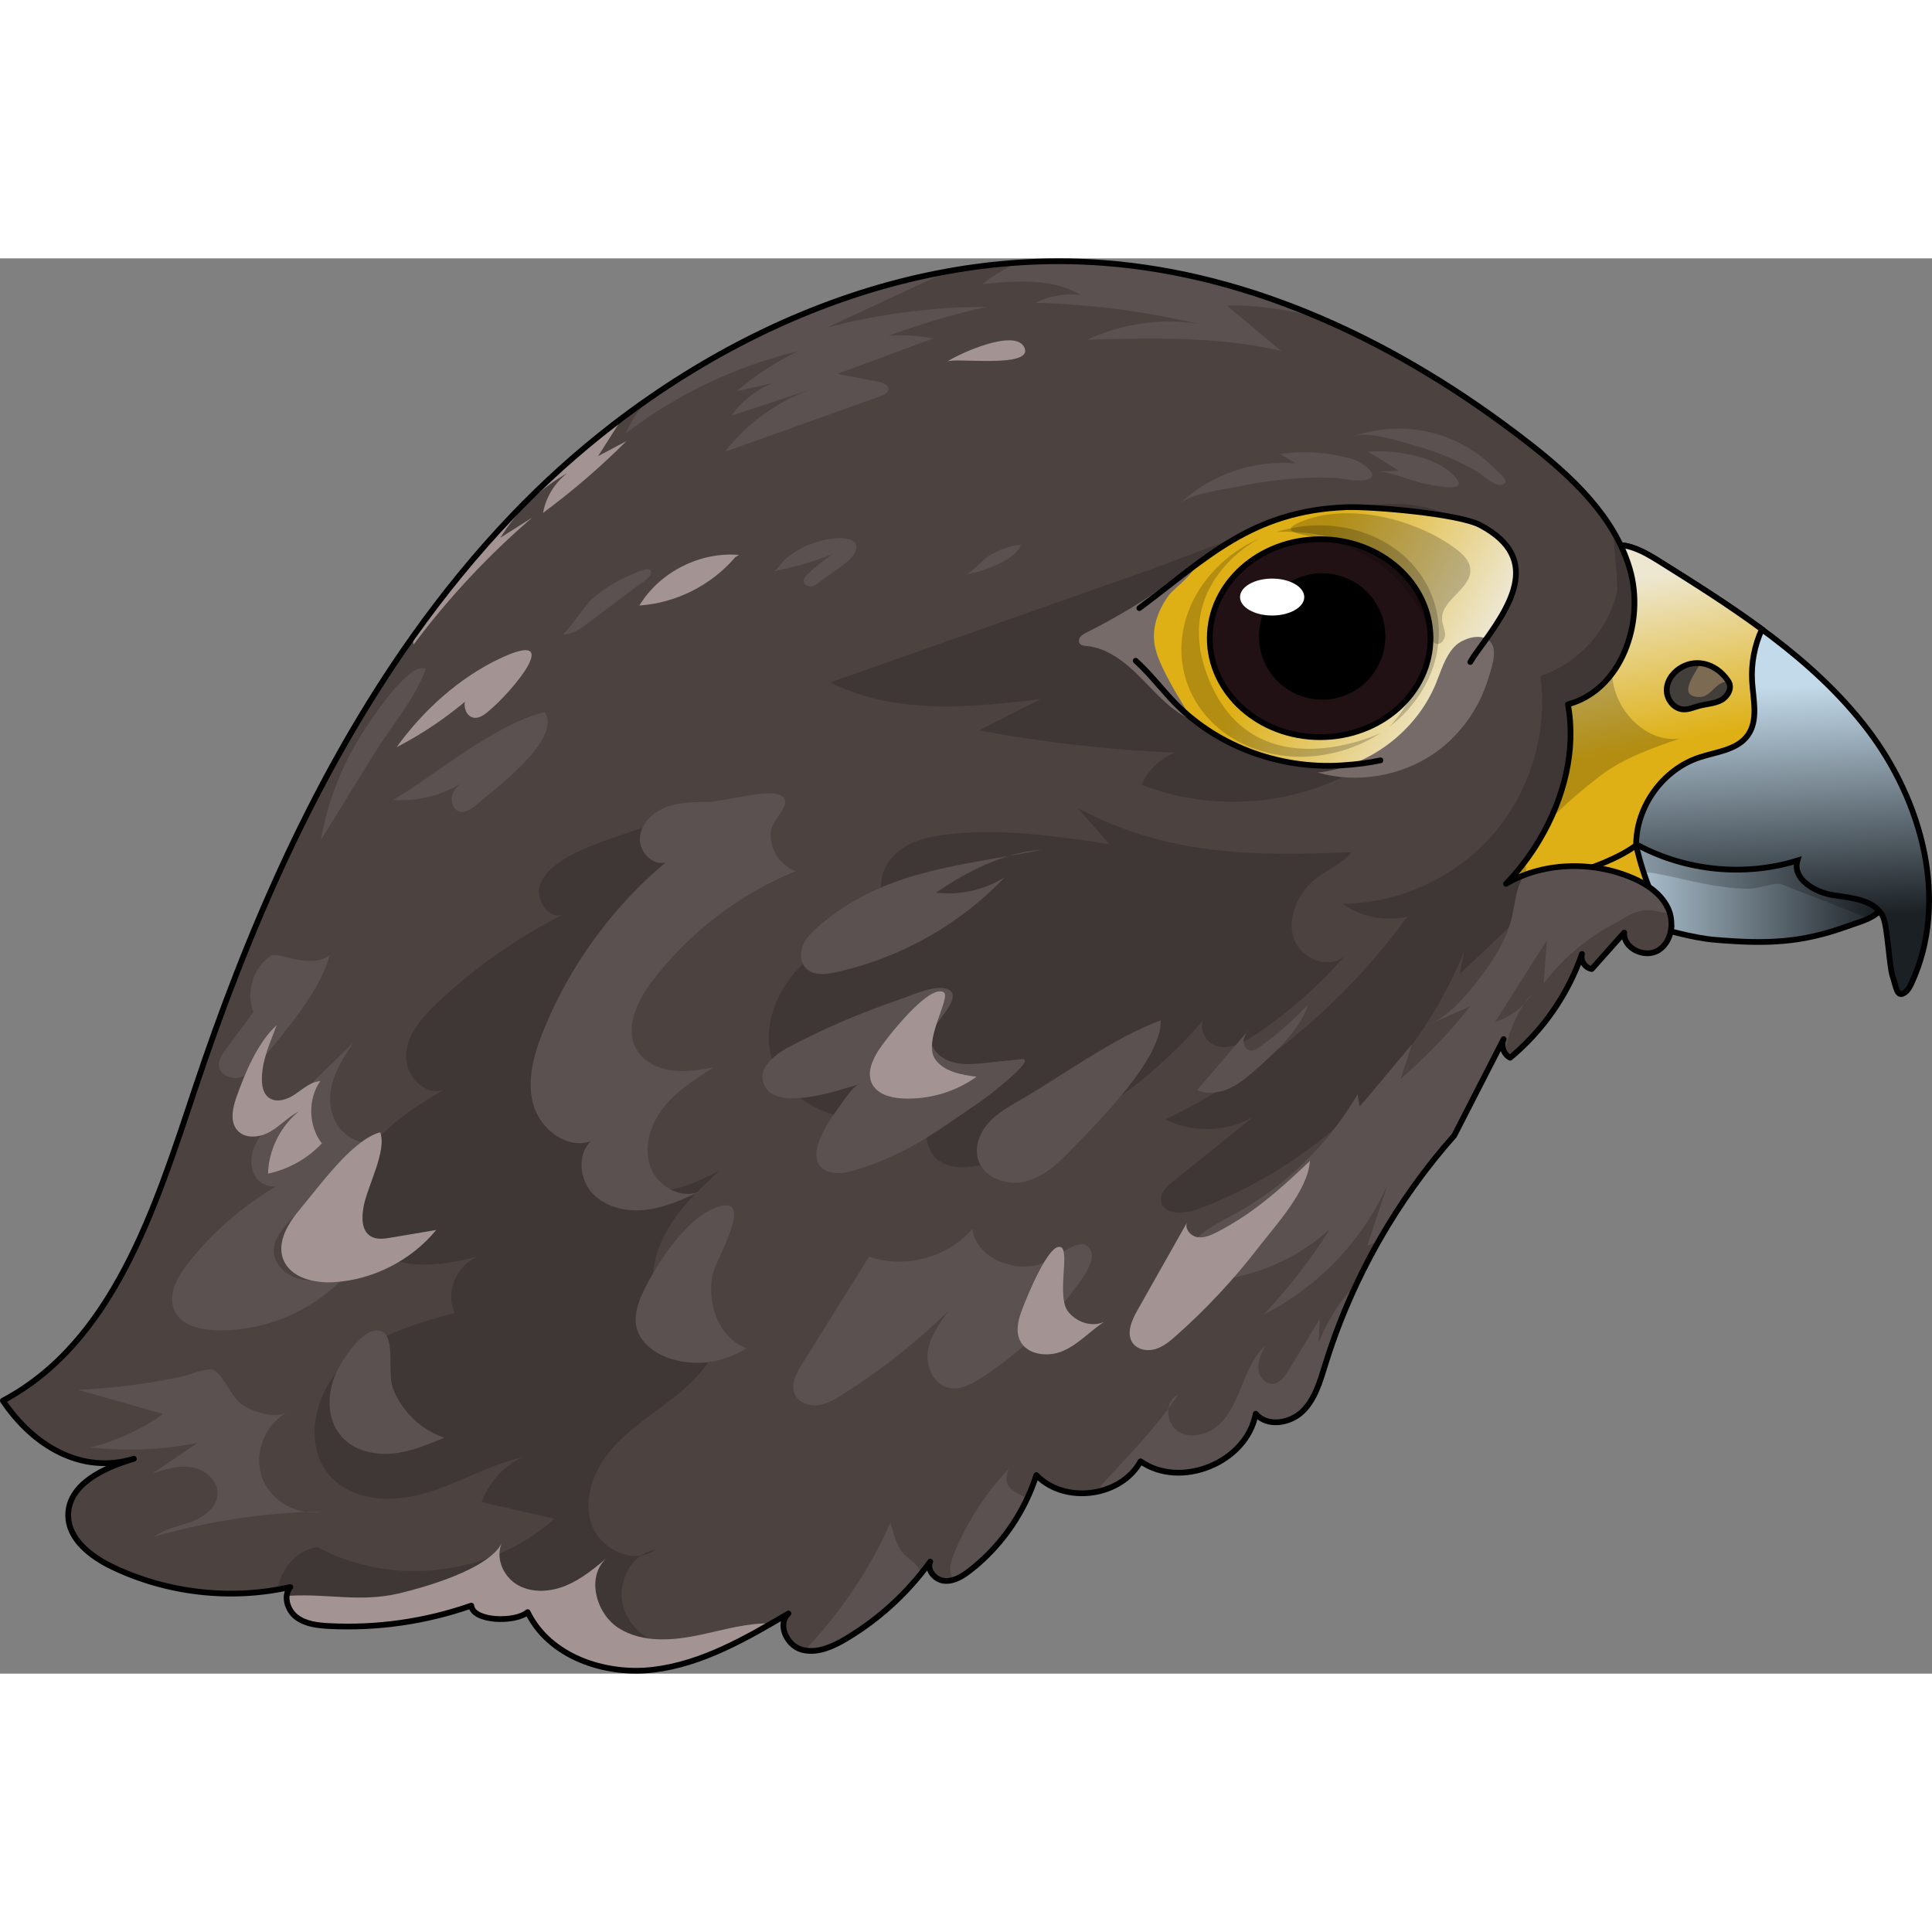 <?xml version="1.0" encoding="utf-8"?>
<!-- Created by: Science Figures, www.sciencefigures.org, Generator: Science Figures Editor -->
<svg version="1.1" id="Camada_1" xmlns="http://www.w3.org/2000/svg" xmlns:xlink="http://www.w3.org/1999/xlink" 
	 width="800px" height="800px" viewBox="0 0 336.82 246.736" enable-background="new 0 0 336.82 246.736"
	 xml:space="preserve">
<rect x="0" y="0" width="336.82" height="246.736" fill="#808080" stroke="none"/>
<g>
	<g>
		<linearGradient id="SVGID_1_" gradientUnits="userSpaceOnUse" x1="266.555" y1="108.283" x2="328.589" y2="108.283">
			<stop  offset="0.196" style="stop-color:#C3DAEA"/>
			<stop  offset="1" style="stop-color:#1B2024"/>
		</linearGradient>
		<path fill="url(#SVGID_1_)" d="M328.589,111.339c0.005,1.9-1.193,2.959-2.806,3.722c-1.163,0.559-2.539,0.96-3.831,1.425
			c-7.908,2.826-13.718,3.103-22.983,2.316c-2.336-0.198-5.078-0.802-7.701-1.49c-1.787-0.47-3.519-0.98-5.033-1.43
			c-3.019-0.896-6.26-0.901-9.106-2.366c-2.519-1.296-10.634-1.309-10.575-4.134c0.005-0.337,0.039-0.663,0.104-0.98
			c0.292-1.534,1.183-2.841,2.395-3.91c0.109-0.099,0.218-0.193,0.332-0.287c1.608-1.316,9.714-4.759,11.703-5.328
			c6.973-1.99,14.203-1.831,21.345-0.47c6.671,1.272,13.268,3.603,19.514,6.221C325.036,105.925,328.579,107.993,328.589,111.339z"
			/>
		<path opacity="0.2" d="M328.589,111.339c0.005,1.9-1.193,2.959-2.806,3.722c-5.083-1.984-10.165-3.969-15.248-5.949
			c-0.94-0.366-4.009,0.738-5.206,0.772c-1.851,0.05-3.702-0.129-5.538-0.396c-3.771-0.544-7.458-1.569-11.204-2.267
			c-5.117-0.96-16.969,2.794-21.928,1.181c-0.802-0.257-1.584-0.594-2.336-1.025c1.435-1.168,3.029-2.118,4.731-2.885
			c7.77-3.538,23.887-5.927,31.845-6.06c0.51-0.01,1.019-0.015,1.534-0.025c6.671,1.272,13.268,3.603,19.514,6.221
			C325.036,105.925,328.579,107.993,328.589,111.339z"/>
		<path fill="none" stroke="#000000" stroke-miterlimit="10" d="M321.953,116.486c3.082-1.102,6.645-1.872,6.637-5.145
			c-0.009-3.346-3.554-5.418-6.639-6.712c-12.937-5.425-27.372-9.598-40.862-5.749c-4.016,1.146-14.444,6.324-14.533,10.5
			c-0.06,2.827,8.059,2.842,10.573,4.135c2.849,1.465,6.089,1.47,9.109,2.367c3.742,1.112,8.802,2.587,12.733,2.92
			C308.234,119.588,314.046,119.312,321.953,116.486z"/>
		<linearGradient id="SVGID_2_" gradientUnits="userSpaceOnUse" x1="294.005" y1="75.607" x2="296.708" y2="124.104">
			<stop  offset="0" style="stop-color:#C3DAEA"/>
			<stop  offset="0.84" style="stop-color:#1B2024"/>
		</linearGradient>
		<path fill="url(#SVGID_2_)" d="M285.386,102.22c8.458,4.592,18.783,5.613,27.976,2.765c-0.95,3.168,2.999,5.558,6.271,6.043
			c3.271,0.485,7.292,0.809,8.667,3.817c0.791,1.729,1.049,8.573,1.669,10.371c0.62,1.798,0.714,3.886,2.208,2.709
			c0.518-0.408,0.827-1.019,1.102-1.618c6.541-14.257,1.855-31.646-7.65-44.124c-9.505-12.478-23.101-21.074-36.395-29.399
			c-2.726-1.707-5.902-3.484-8.984-2.565c-2.939,0.876-4.63,3.867-6.022,6.6c-3.731,7.321-7.462,14.642-11.192,21.963
			c-2.006,3.936-4.031,7.927-4.959,12.246c-1.542,7.176-6.163,15.526,1.12,17.468C266.031,110.316,279.717,106.515,285.386,102.22z"
			/>
		<path fill="none" stroke="#000000" stroke-miterlimit="10" d="M285.386,102.22c8.458,4.592,18.783,5.613,27.976,2.765
			c-0.95,3.168,2.999,5.558,6.271,6.043c3.271,0.485,7.292,0.809,8.667,3.817c0.791,1.729,1.049,8.573,1.669,10.371
			c0.62,1.798,0.714,3.886,2.208,2.709c0.518-0.408,0.827-1.019,1.102-1.618c6.541-14.257,1.855-31.646-7.65-44.124
			c-9.505-12.478-23.101-21.074-36.395-29.399c-2.726-1.707-5.902-3.484-8.984-2.565c-2.939,0.876-4.63,3.867-6.022,6.6
			c-3.731,7.321-7.462,14.642-11.192,21.963c-2.006,3.936-4.031,7.927-4.959,12.246c-1.542,7.176-6.163,15.526,1.12,17.468
			C266.031,110.316,279.717,106.515,285.386,102.22z"/>
		<linearGradient id="SVGID_3_" gradientUnits="userSpaceOnUse" x1="269.346" y1="121.95" x2="282.792" y2="108.19">
			<stop  offset="0.196" style="stop-color:#EDE7D1"/>
			<stop  offset="1" style="stop-color:#DEB015"/>
		</linearGradient>
		<path fill="url(#SVGID_3_)" d="M291.378,116.52c-0.02,0.267-0.055,0.534-0.109,0.792c-1.787-0.47-3.519-0.98-5.033-1.43
			c-3.019-0.896-6.26-0.901-9.106-2.366c-2.519-1.296-10.634-1.309-10.575-4.134c0.044-2.108,1.188-3.835,2.831-5.177l15.855-1.883
			c0,0,0.718,3.459,2.202,7.235C288.419,112.042,289.725,114.665,291.378,116.52z"/>
		<path fill="none" stroke="#000000" stroke-miterlimit="10" d="M291.378,116.52c-0.02,0.267-0.055,0.534-0.109,0.792
			c-1.787-0.47-3.519-0.98-5.033-1.43c-3.019-0.896-6.26-0.901-9.106-2.366c-2.519-1.296-10.634-1.309-10.575-4.134
			c0.044-2.108,1.188-3.835,2.831-5.177l15.855-1.883c0,0,0.718,3.459,2.202,7.235C288.419,112.042,289.725,114.665,291.378,116.52z
			"/>
		<linearGradient id="SVGID_4_" gradientUnits="userSpaceOnUse" x1="274.966" y1="50.482" x2="281.527" y2="86.204">
			<stop  offset="0.196" style="stop-color:#EDE7D1"/>
			<stop  offset="1" style="stop-color:#DEB015"/>
		</linearGradient>
		<path fill="url(#SVGID_4_)" d="M305.458,73.737c0.198,3.222,1.123,6.815-0.767,9.428c-1.846,2.553-5.434,2.855-8.423,3.84
			c-6.389,2.108-11.051,8.596-11.026,15.317c-3.717,2.771-14.301,6.773-18.914,6.951c-2.4,0.099-4.81-0.158-7.131-0.777
			c-7.28-1.945-2.659-10.292-1.119-17.468c0.93-4.32,2.954-8.314,4.959-12.249c2.603-5.107,5.211-10.219,7.814-15.332
			c1.128-2.207,2.252-4.419,3.38-6.632c1.391-2.732,3.083-5.721,6.023-6.597c3.078-0.92,6.255,0.856,8.982,2.564
			c6.053,3.791,12.169,7.636,17.93,11.877C305.873,67.491,305.27,70.634,305.458,73.737z"/>
		<path opacity="0.2" d="M292.858,83.719c-4.875,1.678-9.844,3.4-13.931,6.543c-4.088,3.138-13.237,10.499-12.945,15.646
			c0.064,1.128,0.287,2.242,0.346,3.365c-2.4,0.099-4.81-0.158-7.131-0.777c-7.28-1.945-2.659-10.292-1.119-17.468
			c0.93-4.32,2.954-8.314,4.959-12.249c2.603-5.107,5.211-10.219,7.814-15.332c1.227-1.544,2.638-2.9,4.325-3.954
			c3.261-2.039,6.775-1.722,6.765,2.662c-0.015,4.632-1.831,8.517-0.381,13.243C283.054,80.265,287.815,84.431,292.858,83.719z"/>
		<path fill="none" stroke="#000000" stroke-miterlimit="10" d="M305.458,73.737c0.198,3.222,1.123,6.815-0.767,9.428
			c-1.846,2.553-5.434,2.855-8.423,3.84c-6.389,2.108-11.051,8.596-11.026,15.317c-5.652,4.211-19.265,7.98-26.045,6.174
			c-7.28-1.945-2.659-10.292-1.119-17.468c0.93-4.32,2.954-8.314,4.959-12.249c3.732-7.319,7.463-14.639,11.194-21.963
			c1.391-2.732,3.083-5.721,6.023-6.597c3.078-0.92,6.255,0.856,8.982,2.564c6.053,3.791,12.169,7.636,17.93,11.877
			C305.873,67.491,305.27,70.634,305.458,73.737z"/>
		<path fill="#7C6A52" d="M300.019,77.043c-1.173,0.609-2.554,0.633-3.826,0.98c-0.906,0.247-1.792,0.663-2.727,0.614
			c-1.683-0.099-2.974-1.831-2.895-3.509c0.074-1.683,1.277-3.167,2.771-3.939c0.99-0.51,2.019-0.698,3.009-0.614
			c1.98,0.159,3.826,1.381,4.998,3.217c0.02,0.03,0.035,0.059,0.05,0.089C302.018,74.984,301.162,76.454,300.019,77.043z"/>
		<path fill="#423E3A" d="M300.019,77.043c-1.173,0.609-2.554,0.633-3.826,0.98c-0.906,0.247-1.792,0.663-2.727,0.614
			c-1.683-0.099-2.974-1.831-2.895-3.509c0.074-1.683,1.277-3.167,2.771-3.939c0.99-0.51,2.019-0.698,3.009-0.614
			c-0.242,1.208-4.444,5.884-0.02,5.899c0.787,0,1.48-0.5,2.054-1.034c0.574-0.535,1.118-1.143,1.841-1.445
			c0.361-0.148,0.787-0.193,1.173-0.114C302.018,74.984,301.162,76.454,300.019,77.043z"/>
		<path fill="none" stroke="#000000" stroke-miterlimit="10" d="M300.019,77.043c-1.173,0.609-2.554,0.633-3.826,0.98
			c-0.906,0.247-1.792,0.663-2.727,0.614c-1.683-0.099-2.974-1.831-2.895-3.509c0.074-1.683,1.277-3.167,2.771-3.939
			c0.99-0.51,2.019-0.698,3.009-0.614c1.98,0.159,3.826,1.381,4.998,3.217c0.02,0.03,0.035,0.059,0.05,0.089
			C302.018,74.984,301.162,76.454,300.019,77.043z"/>
	</g>
	<g>
		<path fill="#4C4240" d="M291.376,116.52c-0.12,1.68-0.88,3.28-2.31,4.14c-2.35,1.41-6.11-0.38-5.9-3.12
			c-1.89,2.12-3.78,4.24-5.66,6.35c-1.17-0.17-2.02-1.49-1.71-2.62c-0.31,0.91-0.66,1.8-1.04,2.68c-2.54,5.95-6.5,11.29-11.48,15.41
			c-1.13-0.57-1.67-2.09-1.14-3.25c-2.87,5.61-5.74,11.22-8.61,16.82c-10.2,11.5-17.91,25.18-22.46,39.86
			c-0.91,2.93-1.77,6.05-3.96,8.2c-2.2,2.16-6.22,2.79-8.19,0.43c-1.53,8.47-13.01,13.22-20.07,8.3c-3.41,6.24-13.26,7.54-18.17,2.4
			c-2.06,6.52-6.14,12.39-11.52,16.59c-1.3,1.02-2.81,1.98-4.45,1.86s-3.2-1.86-2.53-3.36c-3.92,5.45-8.99,10.07-14.76,13.49
			c-2.34,1.38-5.08,2.6-7.69,1.84c-2.6-0.75-4.27-4.46-2.27-6.29c-0.98,0.58-1.97,1.16-2.97,1.73c-1.7,0.99-3.43,1.95-5.18,2.85
			c-4.89,2.53-9.98,4.58-15.42,5.23c-8.51,1.01-18.16-2.33-21.9-10.05c-2.13,1.85-9.54,1.67-9.82-1.14
			c-7.94,2.79-16.42,4-24.82,3.57c-1.99-0.11-4.1-0.35-5.68-1.56c-1.11-0.85-1.81-2.34-1.68-3.67c0.05-0.57,0.25-1.11,0.64-1.57
			c-0.76,0.17-1.53,0.32-2.29,0.45c-9.66,1.67-19.83,0.29-28.67-3.93c-3.8-1.81-7.78-4.85-7.77-9.05c0.01-5.42,6.26-8.3,11.45-9.84
			c-9.1,2.78-17.53-2.22-22.85-10.12c19.21-10.2,26.51-33.42,33.39-54.04c12.19-36.56,28.89-72.48,55.51-100.34
			c26.63-27.86,64.44-46.86,102.87-43.99c27.08,2.02,52.52,14.58,73.98,31.22c5.73,4.45,11.42,9.49,15.04,15.65
			c1.2,2.04,2.17,4.19,2.85,6.49c2.71,9.26-1.46,21.14-10.79,23.61c1.46,7.84-0.64,16.31-4.89,23.51c-0.31,0.54-0.64,1.06-0.98,1.58
			c-1.45,2.23-3.1,4.32-4.92,6.2c1.91-1.14,4.01-1.95,6.22-2.45c1.43-0.33,2.9-0.53,4.38-0.6c3.96-0.2,8.01,0.51,11.61,2.09
			c0.92,0.41,1.84,0.9,2.68,1.48c1.44,0.98,2.66,2.23,3.38,3.8C291.266,114.33,291.456,115.45,291.376,116.52z"/>
		<path fill="#3F3736" d="M273.349,77.75c1.46,7.839-0.643,16.312-4.895,23.512c-0.312,0.535-0.638,1.059-0.975,1.579
			c-1.45,2.227-3.108,4.315-4.919,6.196c1.905-1.133,4.009-1.945,6.211-2.45c1.43-0.332,2.9-0.529,4.38-0.599
			c-5.711,6.656-12.224,12.758-18.643,18.737c0.242-1.272,0.49-2.544,0.737-3.816c-8.458,20.548-25.799,37.256-46.649,44.931
			c-2.341,0.866-6.013,0.841-6.201-1.648c-0.104-1.341,1.044-2.405,2.093-3.246c4.667-3.756,9.329-7.513,13.996-11.269
			c-4.603,2.657-10.546,2.836-15.297,0.455c16.648-8.126,31.267-20.385,42.17-35.36c-3.85,0.886-8.062,0.05-11.284-2.242
			c9.913-0.089,19.702-4.603,26.205-12.09c6.498-7.483,9.596-17.816,8.294-27.64c6.463-2.153,11.655-7.78,13.273-14.401
			c0.356-1.46-0.421-6.755-0.559-10.749c1.203,2.034,2.173,4.187,2.846,6.488C286.85,63.399,282.678,75.276,273.349,77.75z"/>
		<path fill="#3F3736" d="M187.875,95.83c1.845,2.098,3.69,4.197,5.535,6.295c-9.313-1.394-18.756-2.79-28.111-1.716
			c-2.925,0.336-5.927,0.956-8.309,2.687c-2.382,1.731-3.985,4.821-3.196,7.657s4.524,4.67,6.932,2.975
			c-6.867,1.776-13.965,3.666-19.476,8.131c-5.511,4.465-8.988,12.272-6.266,18.822c2.065,4.971,7.217,8.117,12.49,9.202
			c5.273,1.085,10.729,0.434,16.072-0.22c-3.067,1.232-2.349,6.318,0.544,7.915c2.893,1.598,6.484,0.761,9.613-0.303
			c14.285-4.855,27.178-13.738,36.804-25.356c-2.022,1.318-0.633,4.872,1.71,5.454c2.343,0.581,4.706-0.725,6.711-2.071
			c5.737-3.852,10.966-8.459,15.51-13.665c-2.688,2.368-7.435,0.583-8.752-2.748c-1.318-3.331,0.145-7.246,2.646-9.81
			c2.198-2.253,5.549-3.268,7.305-5.567C218.59,104.25,203.476,104.143,187.875,95.83z"/>
		<path fill="#3F3736" d="M200.134,54.411c-18.449,6.499-36.899,12.998-55.348,19.498c11.066,5.701,24.283,4.394,36.647,2.945
			c-3.595,1.808-7.191,3.617-10.786,5.425c11.279,2.114,22.71,3.419,34.175,3.901c-2.555,1.015-4.683,3.064-5.793,5.58
			c12.192,4.816,26.56,3.742,37.901-2.833c10.282-5.961,28.553-26.922,20.012-40.116C247.502,34.23,211.979,50.238,200.134,54.411z"
			/>
		<path fill="#3F3736" d="M109.094,150.317c-0.341,0.232-0.698,0.416-1.064,0.559C108.352,150.643,108.703,150.455,109.094,150.317z
			"/>
		<path fill="#3F3736" d="M114.291,225.13c-0.782,0.569-1.663,0.901-2.573,1.029C112.469,225.629,113.336,225.268,114.291,225.13z"
			/>
		<path fill="#3F3736" d="M129.311,240.833c-4.89,2.529-9.982,4.573-15.421,5.226c-8.512,1.014-18.163-2.331-21.899-10.046
			c-2.133,1.851-9.546,1.673-9.824-1.138c-7.938,2.781-16.421,3.999-24.824,3.563c-1.989-0.104-4.093-0.347-5.676-1.554
			c-1.584-1.213-2.331-3.722-1.044-5.246c-0.757,0.173-1.524,0.322-2.291,0.455c0.792-3.707,3.306-6.933,7.023-7.413
			c12.991,7.067,30.347,4.979,41.289-4.964c-4.221-0.955-8.443-1.91-12.664-2.871c1.208-3.375,3.776-6.245,7.008-7.814
			c-5.756,1.326-10.932,4.469-16.584,6.171c-5.657,1.702-12.526,1.613-16.614-2.653c-5.023-5.241-3.157-14.421,1.985-19.553
			c5.142-5.127,12.481-7.235,19.489-9.15c-1.757-3.633,0.45-8.488,4.167-9.853c-6.8,1.757-14.852,2.786-19.4-2.39
			c-3.766-4.286-3.014-11.17,0.173-15.906c3.187-4.736,8.24-7.819,13.134-10.754c-3.35,1.222-6.8-2.638-6.547-6.201
			c0.252-3.558,2.841-6.473,5.434-8.928c6.552-6.211,14.02-11.452,22.097-15.49c-2.603,1.193-5.186-2.608-4.132-5.271
			c2.014-5.083,11.882-7.661,16.475-9.338c4.82-1.762,8.082-2.435,9.141,3.623c2.064,11.783-12.254,21.399-18.321,29.293
			c-2.811,3.657-4.692,8.487-3.301,12.887c1.267,4.004,6.107,6.839,9.848,5.36c-2.336,1.673-2.851,5.533-1.193,8.032
			c1.891,2.841,5.657,3.949,9.047,3.593c3.395-0.356,6.523-1.92,9.566-3.459c-3.355,3.113-6.765,6.285-9.076,10.239
			c-2.311,3.954-3.4,8.878-1.801,13.169c1.598,4.296,6.394,7.493,10.818,6.315c-1.529,4.325-5.053,7.626-8.69,10.427
			c-3.637,2.796-7.567,5.33-10.467,8.883c-2.9,3.558-4.637,8.492-3.044,12.798c1.252,3.395,5.127,5.756,8.527,5.286
			c-2.865,1.989-4.167,6.335-2.796,9.715c1.732,4.271,6.523,6.711,11.13,6.854C123.228,242.827,126.336,242.02,129.311,240.833z"/>
		<path fill="#A39493" d="M134.486,237.98c-1.7,0.99-3.43,1.95-5.18,2.85c-4.89,2.53-9.98,4.58-15.42,5.23
			c-8.51,1.01-18.16-2.33-21.9-10.05c-2.13,1.85-9.54,1.67-9.82-1.14c-7.94,2.79-16.42,4-24.82,3.57c-1.99-0.11-4.1-0.35-5.68-1.56
			c-1.11-0.85-1.81-2.34-1.68-3.67c0.23-0.03,0.47-0.05,0.72-0.06c6.41-0.36,12.19,1.16,18.75-0.38c4.55-1.07,15.81-4.23,18.08-8.88
			c-1.27,2.61,0.22,5.99,2.75,7.41c2.53,1.43,5.73,1.19,8.42,0.07c2.68-1.12,4.95-3.01,7.18-4.87c-3.76,3.08-2.1,9.73,2.01,12.32
			c4.11,2.59,9.41,2.17,14.16,1.16C126.176,239.11,130.326,237.85,134.486,237.98z"/>
		<path fill="#5B5151" d="M123.613,94.742c-2.473,0.066-5.007,0.04-7.335,0.877c-2.328,0.837-4.452,2.766-4.712,5.226
			s2.069,5.083,4.469,4.482c-9.337,7.839-16.716,17.993-21.289,29.295c-1.66,4.104-2.965,8.653-1.767,12.915
			c1.199,4.262,5.795,7.816,9.991,6.403c-2.393,2.384-1.95,6.698,0.388,9.136s6.013,3.199,9.364,2.78s6.477-1.859,9.541-3.282
			c-3.322,1.645-7.646-0.737-8.885-4.23c-1.238-3.494,0.05-7.484,2.362-10.381c2.312-2.898,5.517-4.92,8.659-6.887
			c-2.4,0.411-4.843,0.823-7.257,0.508c-2.414-0.315-4.839-1.474-6.097-3.559c-2.28-3.781,0.058-8.628,2.743-12.133
			c6.435-8.399,15.128-15.051,24.916-19.068c-2.805-0.988-4.696-4.09-4.291-7.035c0.315-2.29,4.192-4.889,1.552-6.227
			C133.871,92.501,126.204,94.674,123.613,94.742z"/>
		<path fill="#5B5151" d="M112.23,179.973c-0.971,2.008-1.769,4.269-1.244,6.437c0.661,2.727,3.27,4.576,5.943,5.429
			c4.373,1.396,9.366,0.694,13.185-1.854c-4.754-1.73-6.849-7.655-5.931-12.63c0.492-2.669,7.631-14.136,0.96-11.994
			C119.739,167.095,114.534,175.208,112.23,179.973z"/>
		<g>
			<g>
				<g>
					<path fill="#5B5151" d="M47.323,121.533c-3.15,2.013-4.545,6.384-3.142,9.85c-1.625,2.203-3.249,4.407-4.874,6.61
						c-0.606,0.822-1.243,1.748-1.144,2.764c0.156,1.603,2.163,2.472,3.715,2.04c1.552-0.432,2.695-1.718,3.71-2.969
						c4.122-5.081,10.228-12.033,11.886-18.367C54.128,124.067,48.431,120.824,47.323,121.533z"/>
				</g>
				<g>
					<path fill="#A39493" d="M69.154,85.214c5.761-2.974,11.071-6.82,15.693-11.366c-1.371,0.625-2.836,1.335-3.549,2.663
						c-0.713,1.328-0.123,3.409,1.375,3.578c0.895,0.101,1.708-0.486,2.405-1.058c4.242-3.478,13.64-14.767,1.964-9.217
						C79.972,73.175,73.691,78.895,69.154,85.214z"/>
				</g>
				<g>
					<path fill="#5B5151" d="M68.545,94.422c4.717,0.347,9.544-1.069,13.326-3.909c-1.118,0.679-2.293,1.42-2.864,2.596
						c-0.571,1.176-0.206,2.901,1.041,3.295c1.089,0.343,2.186-0.437,3.05-1.183c3.273-2.823,14.85-11.271,11.897-16.128
						C86.26,81.2,76.389,89.736,68.545,94.422z"/>
				</g>
				<g>
					<path fill="#A39493" d="M128.819,51.701c-6.809-0.574-13.803,2.981-17.353,8.82c6.399-0.433,12.575-3.547,16.729-8.434"/>
				</g>
				<g>
					<path fill="#A39493" d="M165.133,17.996c1.129-0.766,15.09,1.277,13.465-2.43C177.069,12.081,167.077,16.677,165.133,17.996z"
						/>
				</g>
				<g>
					<path fill="#5B5151" d="M134.875,54.554c3.5-0.684,6.939-1.683,10.261-2.98c-1.508,1.039-2.942,2.184-4.289,3.425
						c-0.396,0.365-0.818,0.829-0.739,1.361c0.088,0.592,0.794,0.923,1.385,0.825c0.591-0.098,1.081-0.495,1.541-0.878
						c1.5-1.247,5.348-3.362,6.075-5.155c0.918-2.263-1.776-2.452-3.318-2.343c-2.141,0.15-4.249,0.759-6.146,1.762
						c-0.948,0.501-1.845,1.098-2.665,1.788C136.536,52.733,135.341,54.461,134.875,54.554z"/>
				</g>
				<g>
					<path fill="#5B5151" d="M168.266,55.113c2.569-0.29,8.845-2.455,9.696-5.158c-1.826,0.087-3.758,0.901-5.357,1.77
						C171.568,52.288,169.185,55.009,168.266,55.113z"/>
				</g>
				<g>
					<path fill="#5B5151" d="M98.118,65.598c1.741-0.045,3.257-1.14,4.648-2.189c2.816-2.123,5.632-4.247,8.447-6.37
						c0.467-0.353,2.959-1.735,2.169-2.689c-0.486-0.587-2.892,0.63-3.473,0.871c-2.489,1.033-4.803,2.484-6.822,4.268
						C102.362,60.129,98.473,65.598,98.118,65.598z"/>
				</g>
				<g>
					<path fill="#5B5151" d="M55.957,101.377c3.114-5.038,6.227-10.077,9.341-15.115c2.826-4.573,7.141-9.635,8.94-14.661
						c-2.972-1.634-10.369,9.989-11.691,12.175C59.285,89.167,57.011,95.162,55.957,101.377z"/>
				</g>
				<g>
					<path fill="#A39493" d="M98.919,37.436c-4.761,2.677-8.814,6.592-11.66,11.254c1.841-1.163,3.682-2.331,5.523-3.494
						c-7.681,6.602-14.634,14.045-20.691,22.156c-0.069-0.475-0.099-0.945-0.099-1.401c5.285-7.453,11.066-14.545,17.405-21.181
						c5.399-5.647,11.254-10.927,17.485-15.743c0.693-0.317,1.272-0.648,1.49-0.99c-1.366,2.148-2.737,4.296-4.103,6.444
						c1.643-0.876,3.291-1.747,4.939-2.623c-4.523,4.523-9.388,8.715-14.535,12.516C95.163,41.643,96.712,39.114,98.919,37.436z"/>
				</g>
				<g>
					<path fill="#5B5151" d="M162.642,13.979c-5.553,2.054-11.1,4.108-16.653,6.162c2.4,0.46,4.8,0.92,7.201,1.381
						c0.782,0.148,1.767,0.554,1.693,1.351c-0.059,0.604-0.727,0.925-1.302,1.128c-9.071,3.242-18.143,6.483-27.214,9.725
						c3.915-5.058,9.329-8.933,15.376-11.001c-4.736,1.564-9.477,3.128-14.218,4.697c1.777-2.524,4.301-4.513,7.161-5.662
						c-2.079,0.46-4.157,0.92-6.236,1.381c3.212-2.732,6.77-5.058,10.561-6.909c-10.833,2.603-21.107,7.507-29.941,14.292
						c0.569-1.257,1.247-2.465,2.024-3.608c0.539-0.797,1.663-1.737,2.281-2.628l0.005-0.005
						c15.693-10.858,33.4-18.717,51.86-22.032c-7.003,3.266-14.01,6.532-21.013,9.799c9.032-2.371,18.37-3.583,27.704-3.588
						c-5.785,1.311-11.491,2.999-17.064,5.048C157.465,13.291,160.093,13.449,162.642,13.979z"/>
				</g>
				<g>
					<path fill="#5B5151" d="M213.932,8.258c3.143,2.628,6.285,5.256,9.423,7.884c-11.016-2.564-22.473-2.267-33.786-1.955
						c5.949-2.806,12.743-3.791,19.241-2.786c-9.284-2.177-18.791-3.405-28.328-3.657c2.425-1.188,5.182-1.678,7.864-1.391
						c-5.028-2.954-11.284-2.45-17.089-1.861c1.945-1.519,3.974-2.717,6.082-3.741h0.005c4.949-0.341,9.932-0.337,14.921,0.035
						c13.149,0.98,25.913,4.444,38.018,9.655C224.909,9.059,219.46,8.07,213.932,8.258z"/>
				</g>
				<g>
					<path fill="#5B5151" d="M223.137,34.107c0.929,0.549,1.859,1.099,2.788,1.648c-7.389-0.682-15.022,1.98-20.383,7.11
						c1.985-1.899,7.728-2.526,10.36-3.09c3.594-0.771,7.249-1.255,10.92-1.451c1.835-0.098,3.674-0.124,5.512-0.076
						c1.674,0.043,4.119,0.744,5.717,0.386c3.095-0.694-0.732-3.181-2.27-3.634C231.704,33.801,227.342,33.489,223.137,34.107z"/>
				</g>
				<g>
					<path fill="#5B5151" d="M251.938,31.096c-5.104-1.856-10.853-1.88-15.973-0.068c2.732-0.967,8.299,0.94,10.986,1.698
						c3.638,1.025,7.15,2.495,10.431,4.369c0.995,0.568,3.099,2.616,4.3,2.414c1.901-0.319-0.045-1.808-0.822-2.61
						C258.37,34.332,255.302,32.319,251.938,31.096z"/>
				</g>
				<g>
					<path fill="#5B5151" d="M238.521,33.699c1.782,1.114,3.565,2.227,5.347,3.341c-1.348,0.044-2.696,0.089-4.044,0.133
						c2.608-0.086,6.176,1.699,8.833,2.156c1.467,0.252,7.49,1.698,5.123-1.119C250.616,34.444,243.057,33.309,238.521,33.699z"/>
				</g>
				<g>
					<path fill="#5B5151" d="M267.118,128.2c-0.416,0.648-0.891,1.257-1.425,1.811C266.114,129.378,266.589,128.774,267.118,128.2z"
						/>
				</g>
				<g>
					<path fill="#5B5151" d="M291.145,114.229c-1.232-0.119-2.494-0.549-3.712-0.589c-2.425-0.084-4.083,1.326-6.196,2.45
						c-4.741,2.514-8.923,6.077-12.135,10.378c0.198-2.534,0.391-5.068,0.589-7.597c-3.014,4.751-6.028,9.502-9.047,14.253
						c1.91-0.584,3.662-1.673,5.048-3.113c-1.688,2.474-2.672,5.345-3.435,8.344c-0.366-0.683-0.445-1.534-0.119-2.242
						c-2.87,5.607-5.741,11.214-8.616,16.821c-4.994,5.622-9.388,11.774-13.105,18.306c-0.683,0.332-1.376,0.638-2.079,0.92
						c1.198-3.578,2.4-7.156,3.598-10.739c-4.32,9.734-12.09,17.895-21.602,22.686c4.325-4.588,8.2-9.596,11.561-14.936
						c-5.137,4.707-11.709,7.819-18.603,8.814c2.959-2.989,5.394-6.493,7.166-10.309c-3.989,2.979-8.769,4.88-13.713,5.454
						c1.881-3.222,5.518-4.874,8.774-6.681c8.73-4.84,16.119-12.07,21.147-20.696c0.124,0.718,0.252,1.435,0.381,2.153
						c3.049-3.647,6.092-7.29,9.141-10.937c-0.668,2.019-1.331,4.043-1.999,6.062c4.439-3.816,8.512-8.052,12.145-12.644
						c-2.326,1.029-4.647,2.059-6.973,3.088c3.652-1.613,7.117-5.924,9.408-9.062c2.163-2.964,4.113-6.27,4.885-9.888
						c0.589-2.756,0.708-5.013,2.113-7.027c0.97-0.371,1.98-0.673,3.004-0.911c5.256-1.212,11.051-0.673,15.99,1.495
						c0.926,0.411,1.841,0.896,2.682,1.475c1.44,0.985,2.663,2.232,3.38,3.801C290.952,113.64,291.061,113.932,291.145,114.229z"/>
				</g>
				<g>
					<path fill="#5B5151" d="M219.563,137.504c-0.501,0.346-1.081,0.699-1.679,0.579c-0.795-0.159-1.204-1.126-1.049-1.922
						c0.155-0.796,0.705-1.448,1.236-2.061c-3.13,3.632-6.259,7.265-9.389,10.897c1.625,0.715,3.535,0.553,5.186-0.099
						c1.651-0.652,3.082-1.755,4.425-2.915c3.374-2.915,8.39-7.397,9.692-11.771C225.355,132.871,222.65,135.373,219.563,137.504z"
						/>
				</g>
				<g>
					<path fill="#5B5151" d="M179.107,216.142c-2.267,4.895-5.701,9.25-9.952,12.57c-0.861,0.673-1.826,1.326-2.855,1.648
						c-0.455-0.515-0.663-1.247-0.653-1.945c0.015-0.881,0.327-1.727,0.658-2.539c2.217-5.464,5.459-10.511,9.512-14.792
						c-1.054,2.786,0.49,3.751,2.549,4.712C178.646,215.929,178.894,216.038,179.107,216.142z"/>
				</g>
				<g>
					<path fill="#5B5151" d="M160.444,229.46c-3.632,4.474-8.067,8.304-13.031,11.244c-2.173,1.287-4.701,2.43-7.141,1.97
						c6.241-6.488,11.333-14.075,14.975-22.305c0.436,1.603,0.861,3.296,1.712,4.736c0.767,1.302,2.46,2.019,3.123,3.172
						C160.311,228.668,160.42,229.069,160.444,229.46z"/>
				</g>
				<g>
					<path fill="#5B5151" d="M13.577,197.263c4.956,1.4,9.912,2.799,14.868,4.199c-3.805,2.701-8.114,4.689-12.639,5.828
						c6.208,0.704,12.526,0.44,18.653-0.782c-2.638,1.785-5.277,3.571-7.915,5.356c2.224-0.735,4.555-1.479,6.867-1.106
						s4.564,2.254,4.503,4.595c-0.06,2.342-2.282,4.046-4.474,4.875c-2.192,0.829-4.622,1.192-6.495,2.6
						c9.547-2.724,19.45-4.196,29.376-4.365c-4.331,0.917-9.134-1.755-10.639-5.919c-1.505-4.163,0.479-9.288,4.396-11.353
						c-2.231,1.176-5.807-0.043-7.743-1.263c-2.117-1.334-3.387-5.455-5.207-6.132c-1.172-0.436-4.137,0.888-5.369,1.146
						c-1.964,0.412-3.939,0.772-5.922,1.08C21.776,196.655,17.681,197.069,13.577,197.263z"/>
				</g>
				<g>
					<path fill="#5B5151" d="M205.361,198.138c-0.539,0.812-1.094,1.598-1.658,2.361
						C203.846,199.479,204.386,198.569,205.361,198.138z"/>
				</g>
				<g>
					<path fill="#5B5151" d="M236.613,178.56c-2.182,4.607-4.043,9.363-5.548,14.233c-0.906,2.93-1.772,6.048-3.964,8.201
						c-2.192,2.153-6.216,2.786-8.185,0.431c-1.529,8.468-13.011,13.219-20.073,8.299c-1.539,2.811-4.385,4.617-7.493,5.286
						c0.262-0.549,0.683-1.148,1.282-1.801c3.915-4.286,7.671-8.101,11.071-12.709c-0.218,1.505,0.421,3.247,1.767,4.053
						c2.257,1.356,5.32,0.445,7.216-1.381c1.895-1.831,2.905-4.365,3.88-6.815c0.975-2.445,2.034-4.974,3.989-6.735
						c-0.624,1.217-1.267,2.509-1.193,3.88c0.074,1.366,1.153,2.781,2.519,2.702c1.257-0.074,2.103-1.272,2.757-2.346
						c1.811-2.979,3.618-5.954,5.429-8.933c-0.059,1.396-0.114,2.786-0.173,4.177C231.387,185.182,233.698,181.579,236.613,178.56z"
						/>
				</g>
			</g>
		</g>
		<path fill="#5B5151" d="M177.693,146.824c-1.974,1.134-3.988,2.301-5.473,4.027s-2.363,4.149-1.675,6.319
			c1.001,3.159,4.985,4.554,8.203,3.761s5.782-3.169,8.068-5.568c4.502-4.724,15.726-15.692,15.555-22.529
			C193.871,136.02,185.606,142.277,177.693,146.824z"/>
		<path fill="#5B5151" d="M174.703,144.048c0.485-0.42,4.642-3.774,3.884-4.364c-0.132-0.103-0.318-0.091-0.485-0.074
			c-2.098,0.217-4.196,0.434-6.294,0.652c-1.361,0.141-2.733,0.282-4.096,0.158s-2.733-0.531-3.805-1.382
			c-1.225-0.973-2.081-2.586-1.421-4.088c0.452-1.029,1.108-1.914,1.769-2.819c0.823-1.126,3.176-3.909,0.838-4.752
			c-2.154-0.776-6.167,1.106-8.144,1.781c-6.565,2.243-13.131,5.01-19.265,8.263c-0.258,0.137-0.517,0.273-0.77,0.42
			c-2.204,1.277-4.649,3.468-3.849,5.886c1.783,5.388,13.153,1.251,16.755,0.251c-1.226,0.34-3.209,3.598-3.975,4.616
			c-1.271,1.69-2.409,3.509-3.115,5.513c-1.54,4.369,1.491,6.176,5.64,5.04c6.087-1.667,11.698-4.663,16.859-8.251
			C168.429,148.676,171.753,146.606,174.703,144.048z"/>
		<path fill="#5B5151" d="M142.666,116.472c-1.074,0.933-2.128,1.962-2.679,3.274s-0.487,2.975,0.501,3.999
			c1.26,1.306,3.377,1.105,5.151,0.722c11.195-2.412,21.624-8.266,29.514-16.565c-3.527,2.215-7.822,3.181-11.958,2.69
			c5.154-3.616,11.996-7.083,18.346-7.47C167.53,105.953,154.101,106.543,142.666,116.472z"/>
		<path fill="#5B5151" d="M180.836,175.504c-4.737,1.119-10.692-1.475-11.299-6.305c-4.313,5.002-11.784,7.005-18.021,4.833
			c-3.908,6.263-7.815,12.526-11.723,18.789c-0.984,1.576-1.999,3.499-1.239,5.195c0.648,1.446,2.428,2.104,4.002,1.925
			s2.987-1.016,4.327-1.861c6.647-4.194,12.851-9.09,18.474-14.581c-1.591,2.155-3.233,4.431-3.602,7.084
			c-0.37,2.653,1.023,5.758,3.638,6.336c1.925,0.425,3.855-0.583,5.52-1.639c6.185-3.924,11.6-9.039,15.914-14.955
			c1.167-1.6,5.39-6.311,2.567-8.252C187.728,170.926,182.981,174.997,180.836,175.504z"/>
		<path fill="#5B5151" d="M48.28,149.8c-1.478,1.452-2.99,2.95-3.841,4.839s-0.906,4.285,0.413,5.884
			c1.319,1.598,4.196,1.816,5.359,0.102c-6.764,3.59-12.763,8.613-17.486,14.64c-1.863,2.377-3.593,5.557-2.265,8.269
			c1.201,2.453,4.314,3.221,7.043,3.325c9.004,0.343,18.073-3.735,23.792-10.697c-2.574,1.099-5.285,2.22-8.07,1.945
			c-2.785-0.276-5.592-2.478-5.497-5.275c0.066-1.94,1.436-3.559,2.764-4.975c4.698-5.009,9.796-9.643,15.23-13.843
			c-2.887,0.852-6.106-1.051-7.372-3.783c-2.23-4.814,0.592-9.619,3.267-13.51C57.112,141.016,52.721,145.438,48.28,149.8z"/>
		<path fill="#5B5151" d="M58.998,193.498c-2.035,3.754-2.266,8.835,0.614,11.988c2.145,2.349,5.576,3.168,8.744,2.881
			s6.159-1.533,9.092-2.765c-4.079-1.37-7.47-4.65-8.975-8.68c-0.9-2.41,0.379-8.454-1.682-9.706
			C63.89,185.456,60.057,191.546,58.998,193.498z"/>
		<path fill="#A39493" d="M153.212,137.99c-1.137,1.758-2.114,3.995-1.196,5.877c0.9,1.845,3.212,2.476,5.262,2.589
			c4.586,0.254,9.245-1.105,12.976-3.784c-2.652-0.336-5.606-0.843-7.185-3c-2.302-3.145,2.82-10.89,1.457-11.723
			C161.962,126.384,154.391,136.168,153.212,137.99z"/>
		<path fill="#A39493" d="M178.238,183.134c-0.66,1.732-1.222,3.697-0.477,5.394c1.171,2.668,4.95,3.109,7.614,1.93
			c2.664-1.179,4.675-3.443,7.101-5.056c-2.128,1.011-4.839,0.051-6.282-1.811c-1.985-2.562,0.255-10.195-1.134-11.136
			C183.016,171.07,178.916,181.357,178.238,183.134z"/>
		<path fill="#A39493" d="M212.156,169.768c-1.058,0.54-2.219,1.06-3.392,0.874c-1.174-0.186-2.25-1.396-1.848-2.514
			c-2.88,5.099-5.76,10.198-8.64,15.297c-1,1.77-1.983,4.054-0.785,5.696c0.851,1.165,2.542,1.447,3.925,1.036
			c1.383-0.411,2.527-1.37,3.608-2.326c5.224-4.622,10.006-9.743,14.269-15.263c3.081-3.99,8.737-10.052,9.074-15.219
			C223.362,162.144,218.407,166.576,212.156,169.768z"/>
		<path fill="none" stroke="#000000" stroke-linecap="round" stroke-linejoin="round" stroke-miterlimit="10" d="M291.378,116.52
			c-0.119,1.683-0.881,3.276-2.316,4.142c-2.346,1.41-6.107-0.386-5.899-3.118c-1.89,2.118-3.776,4.231-5.662,6.35
			c-1.168-0.178-2.019-1.495-1.702-2.628c-0.312,0.911-0.658,1.806-1.039,2.687c-2.544,5.949-6.508,11.283-11.486,15.411
			c-0.435-0.218-0.782-0.579-1.015-1.01c-0.366-0.683-0.445-1.534-0.119-2.242c-2.87,5.607-5.741,11.214-8.616,16.821
			c-4.994,5.622-9.388,11.774-13.105,18.306c-1.361,2.39-2.628,4.835-3.806,7.319c-2.182,4.607-4.043,9.363-5.548,14.233
			c-0.906,2.93-1.772,6.048-3.964,8.201c-2.192,2.153-6.216,2.786-8.185,0.431c-1.529,8.468-13.011,13.219-20.073,8.299
			c-1.539,2.811-4.385,4.617-7.493,5.286c-3.791,0.817-7.978-0.064-10.675-2.885c-0.436,1.371-0.96,2.717-1.569,4.019
			c-2.267,4.895-5.701,9.25-9.952,12.57c-0.861,0.673-1.826,1.326-2.855,1.648c-0.515,0.168-1.049,0.247-1.594,0.208
			c-1.643-0.114-3.202-1.856-2.534-3.36c-0.549,0.767-1.128,1.519-1.727,2.252c-3.632,4.474-8.067,8.304-13.031,11.244
			c-2.173,1.287-4.701,2.43-7.141,1.97c-0.183-0.029-0.361-0.074-0.544-0.129c-2.603-0.757-4.271-4.464-2.272-6.295
			c-7.389,4.345-15.05,8.789-23.567,9.809c-8.512,1.014-18.163-2.331-21.899-10.046c-2.133,1.851-9.546,1.673-9.824-1.138
			c-7.938,2.781-16.421,3.999-24.824,3.563c-1.989-0.104-4.093-0.347-5.676-1.554c-1.584-1.213-2.331-3.722-1.044-5.246
			c-10.324,2.326-21.414,1.084-30.961-3.474c-3.796-1.811-7.775-4.855-7.77-9.056c0.01-5.419,6.265-8.295,11.457-9.834
			c-9.106,2.781-17.534-2.222-22.849-10.121c19.202-10.2,26.506-33.425,33.385-54.047c9.284-27.852,21.186-55.329,38.107-79.153
			c5.285-7.453,11.066-14.545,17.405-21.181c5.399-5.647,11.254-10.927,17.485-15.743c2.123-1.638,4.286-3.222,6.493-4.741
			l0.005-0.005c15.693-10.858,33.4-18.717,51.86-22.032h0.005c3.999-0.723,8.037-1.228,12.095-1.5h0.005
			c4.949-0.341,9.932-0.337,14.921,0.035c13.149,0.98,25.913,4.444,38.018,9.655c0.005,0,0.005,0,0.01,0.005
			c12.828,5.518,24.918,12.996,35.949,21.558c7.621,5.919,15.173,12.877,17.89,22.137s-1.455,21.137-10.784,23.611
			c1.46,7.839-0.643,16.312-4.895,23.512c-0.312,0.535-0.638,1.059-0.975,1.579c-1.45,2.227-3.108,4.315-4.919,6.196
			c1.019-0.604,2.088-1.119,3.207-1.539c0.97-0.371,1.98-0.673,3.004-0.911c5.256-1.212,11.051-0.673,15.99,1.495
			c0.926,0.411,1.841,0.896,2.682,1.475c1.44,0.985,2.663,2.232,3.38,3.801c0.129,0.282,0.238,0.574,0.322,0.871
			C291.353,114.971,291.432,115.753,291.378,116.52z"/>
	</g>
	<g>
		<linearGradient id="SVGID_5_" gradientUnits="userSpaceOnUse" x1="261.89" y1="78.804" x2="224.833" y2="59.562">
			<stop  offset="0.196" style="stop-color:#EDE7D1"/>
			<stop  offset="1" style="stop-color:#DEB015"/>
		</linearGradient>
		<path fill="url(#SVGID_5_)" d="M258.04,46.498c-3.791-2-19.044-3.282-23.327-3.118C214.694,44.148,207.478,56,190.475,66.595
			c5.822,0.266,9.675,5.84,13.618,10.132c7.499,8.164,18.716,12.359,29.78,11.668c20.913-1.306,17.301-11.202,23.644-19.835
			C262.968,61.14,269.299,52.439,258.04,46.498z"/>
		<path opacity="0.2" d="M219.761,48.722c-10.257,4.495-16.003,15.016-13.016,24.686c3.245,10.507,15.572,16.031,27.533,12.336
			c2.33-0.72,4.474-1.736,6.392-2.984c0,0-21.574,10.3-29.761-8.975C203.594,56.564,219.761,48.722,219.761,48.722z"/>
		<path opacity="0.2" d="M242.257,81.638c6.874-5.29,10.235-13.731,7.802-21.607C246.814,49.523,234.487,44,222.526,47.694
			c0,0,20.55-1.49,25.665,14.849C251.25,72.318,242.257,81.638,242.257,81.638z"/>
		<ellipse fill="#211114" cx="230.151" cy="66.217" rx="19.241" ry="17.254"/>
		<ellipse fill="none" stroke="#000000" stroke-miterlimit="10" cx="230.151" cy="66.217" rx="19.241" ry="17.254"/>
		<path opacity="0.2" d="M249.416,65.761c0.161,0.551,0.365,1.183,0.899,1.397c0.824,0.33,1.626-0.679,1.617-1.566
			c-0.009-0.888-0.462-1.718-0.526-2.603c-0.253-3.5,5.274-5.411,4.909-8.901c-0.154-1.472-1.36-2.592-2.546-3.476
			c-6.969-5.19-18.914-8.236-27.267-4.566c-3.861,1.696,0.729,2.076,2.932,2.592c4.095,0.959,7.838,2.261,11.247,4.815
			C244.772,56.518,247.977,60.828,249.416,65.761z"/>
		<circle cx="230.507" cy="65.917" r="10.52"/>
		<circle fill="none" stroke="#000000" stroke-miterlimit="10" cx="230.507" cy="65.917" r="10.52"/>
		<ellipse fill="#FFFFFF" cx="221.783" cy="59.046" rx="5.599" ry="3.219"/>
		<path fill="#776B69" d="M253.637,67.628c-1.717,1.758-2.377,4.252-3.316,6.523c-3.443,8.331-11.64,14.497-20.599,15.494
			c6.943,1.975,14.754,0.624,20.63-3.57c4.263-3.043,7.443-7.535,9.013-12.522c0.518-1.646,1.783-4.98,0.588-6.541
			C258.475,65.082,254.999,66.235,253.637,67.628z"/>
		<path fill="#776B69" d="M189.388,65.255c-0.381,0.192-0.776,0.392-1.041,0.727c-0.264,0.335-0.357,0.847-0.094,1.183
			c0.261,0.333,0.74,0.371,1.161,0.41c3.826,0.359,7.002,3.031,9.695,5.773c2.692,2.742,5.31,5.772,8.867,7.225
			c-1.852-2.945-3.709-5.898-5.213-9.036c-0.712-1.486-1.351-3.037-1.534-4.674c-0.321-2.88,0.816-5.772,2.53-8.109
			c0.878-1.199,4.712-3.932,4.521-5.325c-3.126,1.604-5.999,4.33-9.014,6.236C196.067,61.687,192.769,63.554,189.388,65.255z"/>
		<path fill="none" stroke="#000000" stroke-linecap="round" stroke-linejoin="round" stroke-miterlimit="10" d="M197.988,70.151
			c2.184,1.963,4.133,4.43,6.104,6.576c7.499,8.164,18.716,12.359,29.78,11.668c2.632-0.164,4.875-0.465,6.798-0.881"/>
		<path fill="none" stroke="#000000" stroke-linecap="round" stroke-linejoin="round" stroke-miterlimit="10" d="M256.329,70.371
			c0.356-0.608,0.748-1.212,1.188-1.811c5.452-7.42,11.782-16.122,0.523-22.062c-3.791-2-19.044-3.282-23.327-3.118
			c-16.513,0.634-24.315,8.808-36.085,17.599"/>
	</g>
	<path fill="#A39493" d="M52.474,165.553c-2.132,2.527-4.271,5.815-3.108,8.91c1.217,3.24,5.345,4.236,8.8,4.033
		c6.871-0.405,13.515-3.788,17.884-9.106c-2.637,0.446-5.275,0.892-7.912,1.338c-1.199,0.203-2.525,0.383-3.553-0.268
		c-1.613-1.02-1.537-3.367-1.181-5.241c0.65-3.419,4.111-9.773,2.872-12.852C61.464,153.627,55.707,161.72,52.474,165.553z"/>
	<path fill="#A39493" d="M41.191,146.322c-0.666,1.894-1.13,4.229,0.213,5.72c1.374,1.526,3.906,1.236,5.687,0.214
		c1.781-1.023,3.198-2.612,5.023-3.554c-3.241,2.625-5.261,6.698-5.39,10.866c3.563-0.754,6.883-2.619,9.381-5.269
		c-2.351-3.073-2.469-7.667-0.28-10.858c-1.661,0.111-2.99,1.344-4.366,2.281s-3.308,1.592-4.629,0.578
		c-1.045-0.802-1.221-2.298-1.167-3.614c0.136-3.314,1.479-5.996,2.563-8.996C44.895,136.742,42.688,142.063,41.191,146.322z"/>
</g>
</svg>